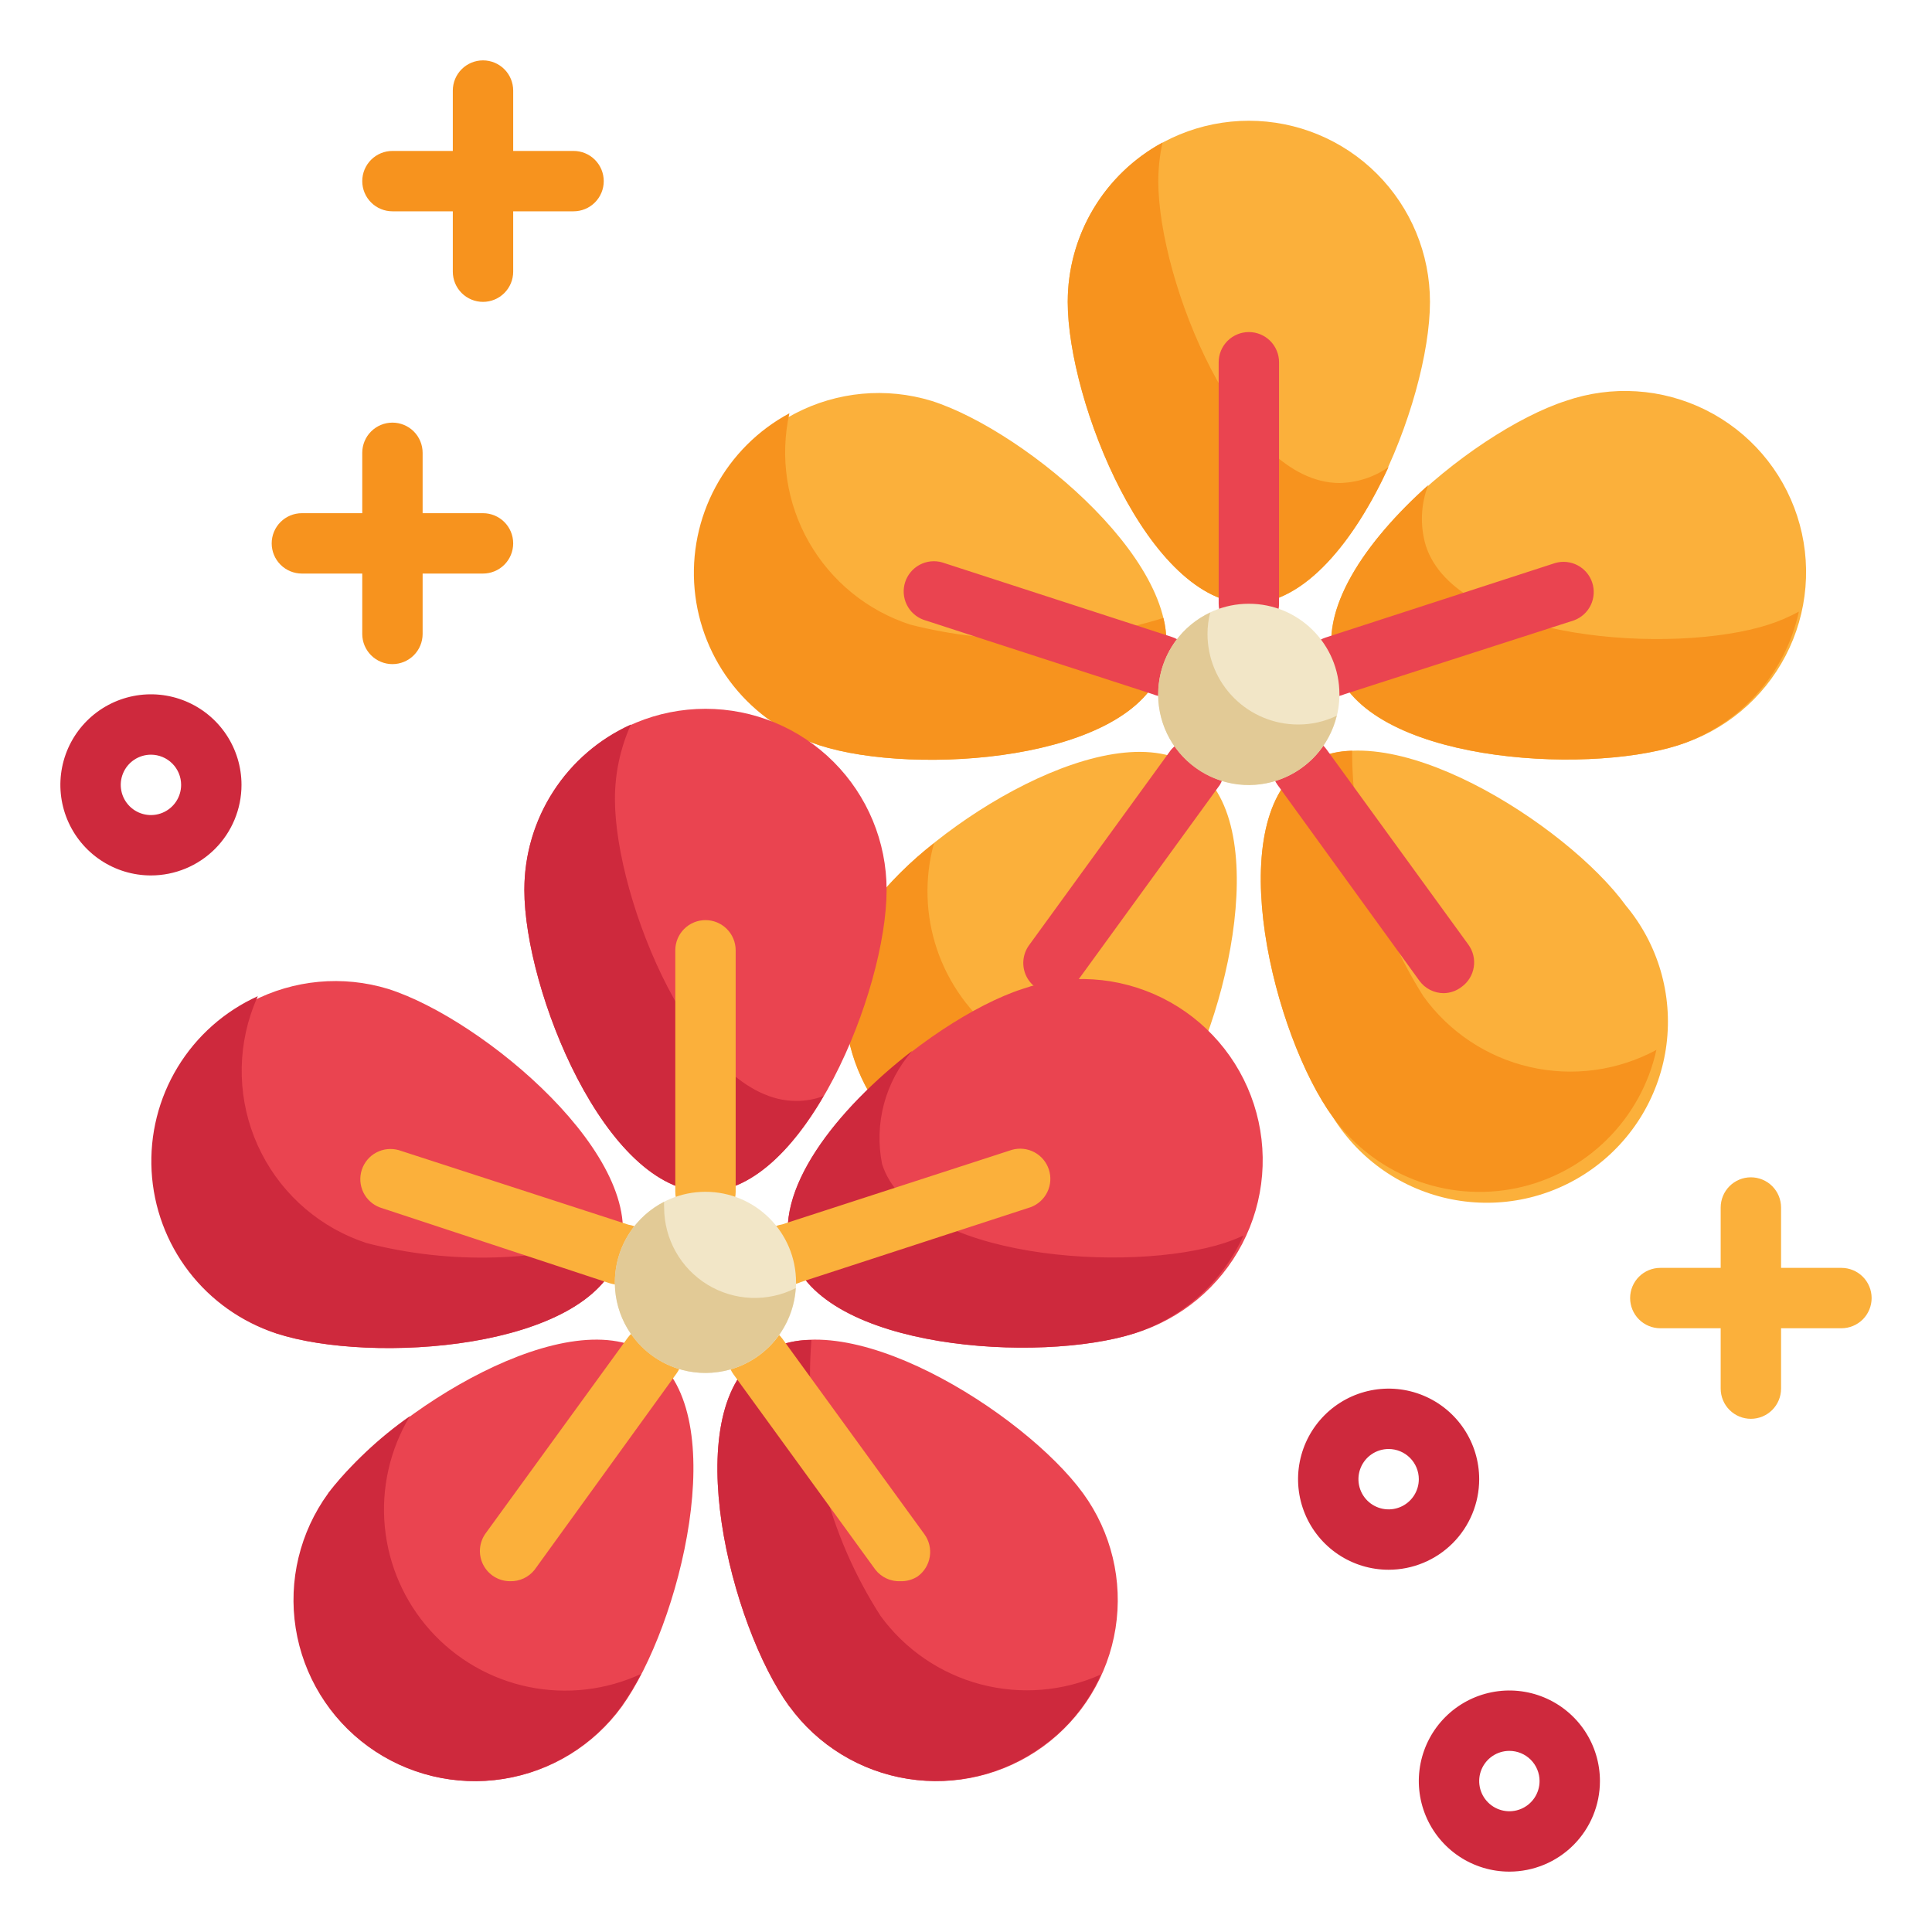<svg width="512" height="512" viewBox="0 0 512 512" fill="none" xmlns="http://www.w3.org/2000/svg">
<path d="M378.96 80C378.96 106.48 357.44 160 330.96 160C304.48 160 282.96 106.48 282.96 80C282.96 67.27 288.017 55.061 297.019 46.059C306.021 37.057 318.23 32 330.96 32C343.69 32 355.899 37.057 364.901 46.059C373.903 55.061 378.96 67.27 378.96 80Z" fill="#FBB03B"/>
<path d="M246.88 106.24C272.08 114.24 316.32 151.36 308.08 176.56C299.84 201.76 242.4 205.68 217.2 197.52C205.311 193.413 195.509 184.803 189.903 173.542C184.297 162.282 183.335 149.27 187.225 137.308C191.114 125.346 199.544 115.388 210.701 109.578C221.858 103.768 234.849 102.569 246.88 106.24Z" fill="#FBB03B"/>
<path d="M230.96 240C246.56 218.56 295.36 187.92 316.8 203.52C338.24 219.12 324.24 274.96 308.8 296.4C301.021 305.726 289.997 311.757 277.948 313.277C265.899 314.797 253.721 311.693 243.87 304.591C234.018 297.489 227.225 286.917 224.859 275.005C222.493 263.093 224.731 250.728 231.12 240.4L230.96 240Z" fill="#FBB03B"/>
<path d="M353.2 296C337.6 274.56 323.6 218.64 345.2 203.12C366.8 187.6 415.28 218.48 430.88 240C435.1 245.06 438.233 250.934 440.085 257.257C441.936 263.58 442.466 270.217 441.641 276.753C440.817 283.29 438.655 289.587 435.291 295.252C431.927 300.917 427.433 305.829 422.089 309.682C416.744 313.535 410.664 316.247 404.226 317.648C397.788 319.049 391.13 319.109 384.668 317.826C378.206 316.542 372.077 313.942 366.663 310.187C361.249 306.432 356.666 301.603 353.2 296Z" fill="#FBB03B"/>
<path d="M444.64 197.52C419.44 205.52 361.92 201.76 353.76 176.56C345.6 151.36 389.76 114.4 414.96 106.24C420.987 104.158 427.369 103.298 433.733 103.71C440.097 104.122 446.315 105.798 452.023 108.64C457.732 111.482 462.817 115.433 466.982 120.262C471.147 125.092 474.307 130.702 476.279 136.767C478.251 142.831 478.995 149.228 478.467 155.583C477.939 161.938 476.15 168.125 473.204 173.781C470.259 179.437 466.216 184.449 461.311 188.525C456.407 192.601 450.739 195.659 444.64 197.52Z" fill="#FBB03B"/>
<path d="M368 123.76C359.04 143.2 345.76 160 330.96 160C304.4 160 282.96 106.48 282.96 80C282.952 71.349 285.282 62.856 289.704 55.421C294.126 47.986 300.475 41.883 308.08 37.76C307.341 41.123 306.965 44.556 306.96 48C306.96 74.48 328.4 128 354.96 128C359.633 127.923 364.176 126.446 368 123.76ZM308.08 176.56C300.08 201.76 242.4 205.68 217.2 197.52C208.231 194.638 200.308 189.18 194.419 181.826C188.53 174.473 184.935 165.549 184.082 156.167C183.229 146.785 185.156 137.359 189.622 129.064C194.089 120.769 200.898 113.972 209.2 109.52C206.627 121.161 208.478 133.344 214.393 143.695C220.308 154.047 229.864 161.827 241.2 165.52C263.303 171.176 286.544 170.566 308.32 163.76C309.401 167.969 309.318 172.394 308.08 176.56ZM318.64 277.2C316.08 283.848 312.722 290.161 308.64 296C300.861 305.326 289.836 311.357 277.787 312.877C265.738 314.397 253.561 311.293 243.709 304.191C233.858 297.089 227.065 286.517 224.699 274.605C222.333 262.693 224.57 250.327 230.96 240C235.754 233.799 241.319 228.234 247.52 223.44C244.963 232.702 245.245 242.518 248.329 251.619C251.412 260.719 257.156 268.684 264.817 274.484C272.478 280.284 281.704 283.651 291.299 284.149C300.895 284.647 310.42 282.254 318.64 277.28V277.2ZM438.96 278.24C436.961 287.276 432.392 295.541 425.804 302.04C419.216 308.54 410.89 312.996 401.827 314.873C392.765 316.749 383.354 315.966 374.727 312.618C366.099 309.269 358.624 303.498 353.2 296C337.6 274.56 323.6 218.64 345.2 203.12C349.054 200.442 353.628 198.992 358.32 198.96C358.393 221.981 364.935 244.518 377.2 264C384.007 273.472 394.03 280.142 405.396 282.763C416.762 285.383 428.693 283.775 438.96 278.24ZM476.72 162.08C474.942 170.266 471.053 177.844 465.44 184.061C459.826 190.278 452.683 194.918 444.72 197.52C419.52 205.52 362 201.76 353.84 176.56C349.04 161.92 361.84 143.44 378.48 128.56C376.51 133.677 376.285 139.302 377.84 144.56C385.84 169.76 443.52 173.68 468.72 165.52C471.491 164.632 474.17 163.48 476.72 162.08Z" fill="#F7931E"/>
<path d="M330.961 168C328.839 168 326.804 167.157 325.304 165.657C323.804 164.157 322.961 162.122 322.961 160V96C322.961 93.878 323.804 91.843 325.304 90.343C326.804 88.843 328.839 88 330.961 88C333.083 88 335.117 88.843 336.618 90.343C338.118 91.843 338.961 93.878 338.961 96V160C338.961 162.122 338.118 164.157 336.618 165.657C335.117 167.157 333.083 168 330.961 168ZM308.081 184.56C307.227 184.527 306.386 184.337 305.601 184L244.721 164.24C242.779 163.525 241.189 162.084 240.286 160.222C239.384 158.359 239.238 156.219 239.88 154.251C240.522 152.283 241.902 150.641 243.73 149.669C245.557 148.698 247.69 148.472 249.681 149.04L310.561 168.8C312.367 169.394 313.902 170.611 314.892 172.234C315.882 173.856 316.262 175.779 315.964 177.656C315.665 179.533 314.708 181.243 313.264 182.479C311.819 183.715 309.982 184.396 308.081 184.4V184.56ZM279.201 263.2C277.722 263.204 276.271 262.798 275.009 262.026C273.747 261.255 272.723 260.149 272.052 258.831C271.38 257.514 271.088 256.035 271.206 254.561C271.324 253.087 271.848 251.674 272.721 250.48L310.321 198.72C311.623 197.199 313.448 196.222 315.435 195.981C317.422 195.741 319.427 196.253 321.055 197.419C322.683 198.584 323.814 200.318 324.226 202.276C324.638 204.235 324.301 206.278 323.281 208L285.681 259.76C284.954 260.809 283.986 261.668 282.859 262.267C281.731 262.865 280.477 263.185 279.201 263.2ZM382.641 263.2C381.379 263.203 380.133 262.908 379.007 262.338C377.881 261.768 376.906 260.939 376.161 259.92L338.561 208C337.309 206.281 336.791 204.136 337.121 202.035C337.451 199.935 338.602 198.052 340.321 196.8C342.04 195.548 344.185 195.03 346.285 195.36C348.386 195.69 350.269 196.841 351.521 198.56L389.121 250.32C389.743 251.17 390.191 252.135 390.439 253.159C390.687 254.182 390.731 255.245 390.567 256.286C390.404 257.326 390.036 258.324 389.486 259.223C388.936 260.121 388.214 260.902 387.361 261.52C386.008 262.571 384.354 263.16 382.641 263.2ZM353.761 184.56C351.86 184.556 350.023 183.875 348.578 182.639C347.134 181.403 346.177 179.693 345.878 177.816C345.58 175.939 345.959 174.016 346.949 172.394C347.94 170.771 349.475 169.554 351.281 168.96L412.161 149.2C414.151 148.632 416.285 148.858 418.112 149.829C419.94 150.801 421.32 152.443 421.962 154.411C422.604 156.379 422.458 158.519 421.556 160.382C420.653 162.244 419.063 163.685 417.121 164.4L356.241 184C355.457 184.343 354.616 184.533 353.761 184.56ZM234.961 235.84C234.961 262.4 213.441 315.84 186.961 315.84C160.481 315.84 138.961 262.4 138.961 235.84C138.961 223.11 144.018 210.901 153.02 201.899C162.022 192.897 174.231 187.84 186.961 187.84C199.691 187.84 211.9 192.897 220.902 201.899C229.904 210.901 234.961 223.11 234.961 235.84Z" fill="#EA4450"/>
<path d="M102.88 262.08C128.08 270.08 172.32 307.2 164.08 332.48C155.84 357.76 98.4 361.6 73.2 353.36C61.311 349.253 51.508 340.643 45.903 329.382C40.297 318.122 39.335 305.11 43.224 293.148C47.114 281.185 55.544 271.228 66.701 265.418C77.858 259.607 90.849 258.409 102.88 262.08Z" fill="#EA4450"/>
<path d="M86.96 395.76C102.96 374.32 151.36 343.68 172.8 359.28C194.24 374.88 180.24 430.8 164.8 452.24C161.091 457.341 156.415 461.661 151.036 464.954C145.658 468.247 139.684 470.449 133.455 471.433C120.875 473.421 108.021 470.33 97.72 462.84C87.419 455.35 80.515 444.075 78.527 431.495C76.539 418.916 79.63 406.061 87.12 395.76H86.96Z" fill="#EA4450"/>
<path d="M209.201 452.24C193.601 430.8 179.601 374.88 201.201 359.28C222.801 343.68 271.441 374.32 287.041 395.76C294.53 406.061 297.621 418.916 295.633 431.495C293.645 444.075 286.742 455.35 276.441 462.84C271.34 466.549 265.559 469.216 259.428 470.691C253.296 472.165 246.934 472.417 240.705 471.433C228.125 469.445 216.85 462.541 209.361 452.24H209.201Z" fill="#EA4450"/>
<path d="M300.641 353.36C275.441 361.36 217.921 357.68 209.761 332.48C201.601 307.28 245.761 270.24 270.961 262.08C276.988 259.998 283.37 259.138 289.734 259.55C296.098 259.962 302.316 261.638 308.024 264.48C313.733 267.322 318.818 271.273 322.983 276.103C327.148 280.932 330.308 286.543 332.28 292.607C334.252 298.672 334.996 305.068 334.468 311.424C333.94 317.779 332.151 323.965 329.205 329.621C326.26 335.277 322.217 340.289 317.312 344.365C312.408 348.441 306.74 351.499 300.641 353.36Z" fill="#EA4450"/>
<path d="M218.24 290.48C209.84 304.96 198.88 315.84 186.96 315.84C160.4 315.84 138.96 262.4 138.96 235.84C138.941 226.588 141.597 217.528 146.607 209.751C151.617 201.973 158.768 195.809 167.2 192C164.4 198.211 162.955 204.947 162.96 211.76C162.96 238.32 184.4 291.76 210.96 291.76C213.443 291.768 215.908 291.335 218.24 290.48ZM165.04 327.44C164.967 329.158 164.644 330.856 164.08 332.48C156.08 357.68 98.4 361.6 73.2 353.36C64.001 350.355 55.926 344.64 50.033 336.965C44.139 329.29 40.704 320.013 40.176 310.35C39.648 300.688 42.053 291.092 47.076 282.82C52.098 274.549 59.503 267.989 68.32 264C67.597 265.62 66.956 267.276 66.4 268.96C62.466 281.065 63.501 294.236 69.277 305.577C75.052 316.919 85.096 325.502 97.2 329.44C119.55 335.173 143.065 334.479 165.04 327.44ZM169.92 443.6C168.34 446.586 166.576 449.472 164.64 452.24C160.931 457.341 156.254 461.661 150.876 464.954C145.498 468.247 139.524 470.448 133.295 471.433C120.715 473.421 107.861 470.33 97.56 462.84C87.259 455.35 80.355 444.075 78.367 431.495C76.379 418.915 79.47 406.061 86.96 395.76C93.143 387.907 100.448 381.007 108.64 375.28C103.342 384.08 101.006 394.347 101.977 404.572C102.947 414.797 107.172 424.442 114.03 432.088C120.888 439.734 130.018 444.979 140.078 447.051C150.138 449.123 160.598 447.913 169.92 443.6ZM291.76 443.76C288.377 451.377 283.019 457.951 276.24 462.8C265.948 470.287 253.105 473.38 240.533 471.4C227.962 469.42 216.691 462.528 209.2 452.24C193.6 430.8 179.6 374.88 201.2 359.28C205.276 356.504 210.108 355.052 215.04 355.12C212.964 380.843 219.401 406.535 233.36 428.24C239.842 437.127 249.18 443.518 259.811 446.343C270.442 449.168 281.721 448.256 291.76 443.76ZM329.52 327.44C326.775 333.533 322.789 338.985 317.816 343.449C312.843 347.912 306.992 351.288 300.64 353.36C275.44 361.36 217.92 357.68 209.76 332.48C204.24 315.68 222 293.68 241.76 278.48C238.216 282.533 235.651 287.346 234.264 292.548C232.877 297.75 232.704 303.201 233.76 308.48C241.76 333.68 299.44 337.6 324.64 329.36C326.298 328.803 327.927 328.162 329.52 327.44Z" fill="#CE293D"/>
<path d="M186.96 323.84C184.838 323.84 182.803 322.997 181.303 321.497C179.803 319.996 178.96 317.962 178.96 315.84V251.84C178.96 249.718 179.803 247.683 181.303 246.183C182.803 244.683 184.838 243.84 186.96 243.84C189.082 243.84 191.116 244.683 192.617 246.183C194.117 247.683 194.96 249.718 194.96 251.84V315.84C194.96 317.962 194.117 319.996 192.617 321.497C191.116 322.997 189.082 323.84 186.96 323.84ZM164.08 340.48C163.239 340.458 162.405 340.323 161.6 340.08L100.72 320C98.777 319.285 97.188 317.844 96.285 315.982C95.382 314.119 95.237 311.979 95.879 310.011C96.521 308.043 97.901 306.401 99.729 305.429C101.556 304.457 103.689 304.232 105.68 304.8L166.56 324.56C168.682 324.889 170.586 326.047 171.853 327.78C173.121 329.513 173.649 331.678 173.32 333.8C172.991 335.922 171.833 337.826 170.1 339.094C168.367 340.361 166.202 340.889 164.08 340.56V340.48ZM135.2 419.04C133.721 419.044 132.27 418.637 131.008 417.866C129.746 417.095 128.722 415.989 128.051 414.671C127.379 413.353 127.086 411.875 127.205 410.401C127.323 408.927 127.847 407.514 128.72 406.32L166.32 354.56C166.938 353.707 167.719 352.985 168.617 352.435C169.516 351.884 170.514 351.517 171.554 351.353C172.595 351.19 173.658 351.233 174.681 351.482C175.705 351.73 176.67 352.178 177.52 352.8C178.373 353.418 179.095 354.199 179.645 355.097C180.195 355.996 180.563 356.994 180.726 358.034C180.89 359.075 180.846 360.138 180.598 361.161C180.35 362.185 179.902 363.15 179.28 364L141.68 416C140.91 416.975 139.924 417.757 138.799 418.285C137.674 418.813 136.442 419.071 135.2 419.04ZM238.64 419.04C237.371 419.097 236.107 418.85 234.953 418.322C233.798 417.793 232.786 416.997 232 416L194.4 364.24C193.778 363.39 193.33 362.425 193.082 361.401C192.833 360.378 192.79 359.315 192.953 358.274C193.117 357.234 193.484 356.236 194.035 355.337C194.585 354.439 195.307 353.658 196.16 353.04C197.01 352.418 197.975 351.97 198.998 351.722C200.022 351.473 201.085 351.43 202.125 351.593C203.166 351.757 204.164 352.124 205.062 352.675C205.961 353.225 206.741 353.947 207.36 354.8L244.96 406.56C245.582 407.41 246.03 408.375 246.278 409.398C246.526 410.422 246.57 411.485 246.406 412.525C246.243 413.566 245.875 414.564 245.325 415.462C244.775 416.361 244.053 417.141 243.2 417.76C241.844 418.637 240.254 419.083 238.64 419.04ZM209.76 340.48C207.638 340.809 205.473 340.281 203.74 339.014C202.007 337.746 200.849 335.842 200.52 333.72C200.191 331.598 200.718 329.433 201.986 327.7C203.254 325.967 205.158 324.809 207.28 324.48L268.16 304.72C270.15 304.152 272.283 304.377 274.111 305.349C275.939 306.321 277.318 307.963 277.961 309.931C278.603 311.899 278.457 314.039 277.554 315.902C276.652 317.764 275.062 319.205 273.12 319.92L212.24 339.76C211.452 340.118 210.617 340.361 209.76 340.48Z" fill="#FBB03B"/>
<path d="M128 80C125.878 80 123.843 79.157 122.343 77.657C120.843 76.157 120 74.122 120 72V24C120 21.878 120.843 19.843 122.343 18.343C123.843 16.843 125.878 16 128 16C130.122 16 132.157 16.843 133.657 18.343C135.157 19.843 136 21.878 136 24V72C136 74.122 135.157 76.157 133.657 77.657C132.157 79.157 130.122 80 128 80Z" fill="#F7931E"/>
<path d="M152 56H104C101.878 56 99.843 55.157 98.343 53.657C96.843 52.157 96 50.122 96 48C96 45.878 96.843 43.843 98.343 42.343C99.843 40.843 101.878 40 104 40H152C154.122 40 156.157 40.843 157.657 42.343C159.157 43.843 160 45.878 160 48C160 50.122 159.157 52.157 157.657 53.657C156.157 55.157 154.122 56 152 56ZM104 176C101.878 176 99.843 175.157 98.343 173.657C96.843 172.157 96 170.122 96 168V120C96 117.878 96.843 115.843 98.343 114.343C99.843 112.843 101.878 112 104 112C106.122 112 108.157 112.843 109.657 114.343C111.157 115.843 112 117.878 112 120V168C112 170.122 111.157 172.157 109.657 173.657C108.157 175.157 106.122 176 104 176Z" fill="#F7931E"/>
<path d="M128 152H80C77.878 152 75.843 151.157 74.343 149.657C72.843 148.157 72 146.122 72 144C72 141.878 72.843 139.843 74.343 138.343C75.843 136.843 77.878 136 80 136H128C130.122 136 132.157 136.843 133.657 138.343C135.157 139.843 136 141.878 136 144C136 146.122 135.157 148.157 133.657 149.657C132.157 151.157 130.122 152 128 152Z" fill="#F7931E"/>
<path d="M464 376C461.878 376 459.843 375.157 458.343 373.657C456.843 372.157 456 370.122 456 368V320C456 317.878 456.843 315.843 458.343 314.343C459.843 312.843 461.878 312 464 312C466.122 312 468.157 312.843 469.657 314.343C471.157 315.843 472 317.878 472 320V368C472 370.122 471.157 372.157 469.657 373.657C468.157 375.157 466.122 376 464 376Z" fill="#FBB03B"/>
<path d="M488 352H440C437.878 352 435.843 351.157 434.343 349.657C432.843 348.157 432 346.122 432 344C432 341.878 432.843 339.843 434.343 338.343C435.843 336.843 437.878 336 440 336H488C490.122 336 492.157 336.843 493.657 338.343C495.157 339.843 496 341.878 496 344C496 346.122 495.157 348.157 493.657 349.657C492.157 351.157 490.122 352 488 352Z" fill="#FBB03B"/>
<path d="M400 496C395.253 496 390.613 494.592 386.666 491.955C382.72 489.318 379.643 485.57 377.827 481.184C376.01 476.799 375.535 471.973 376.461 467.318C377.387 462.662 379.673 458.386 383.029 455.029C386.386 451.673 390.662 449.387 395.318 448.461C399.973 447.535 404.799 448.01 409.184 449.827C413.57 451.643 417.318 454.72 419.955 458.666C422.592 462.613 424 467.253 424 472C424 478.365 421.471 484.47 416.971 488.971C412.47 493.471 406.365 496 400 496ZM400 464C398.418 464 396.871 464.469 395.555 465.348C394.24 466.227 393.214 467.477 392.609 468.939C392.003 470.4 391.845 472.009 392.154 473.561C392.462 475.113 393.224 476.538 394.343 477.657C395.462 478.776 396.887 479.538 398.439 479.846C399.991 480.155 401.6 479.997 403.061 479.391C404.523 478.786 405.773 477.76 406.652 476.445C407.531 475.129 408 473.582 408 472C408 469.878 407.157 467.843 405.657 466.343C404.157 464.843 402.122 464 400 464ZM368 416C363.253 416 358.613 414.592 354.666 411.955C350.72 409.318 347.643 405.57 345.827 401.184C344.01 396.799 343.535 391.973 344.461 387.318C345.387 382.662 347.673 378.386 351.029 375.029C354.386 371.673 358.662 369.387 363.318 368.461C367.973 367.535 372.799 368.01 377.184 369.827C381.57 371.643 385.318 374.72 387.955 378.666C390.592 382.613 392 387.253 392 392C392 398.365 389.471 404.47 384.971 408.971C380.47 413.471 374.365 416 368 416ZM368 384C366.418 384 364.871 384.469 363.555 385.348C362.24 386.227 361.214 387.477 360.609 388.939C360.003 390.4 359.845 392.009 360.154 393.561C360.462 395.113 361.224 396.538 362.343 397.657C363.462 398.776 364.887 399.538 366.439 399.846C367.991 400.155 369.6 399.997 371.061 399.391C372.523 398.786 373.773 397.76 374.652 396.445C375.531 395.129 376 393.582 376 392C376 389.878 375.157 387.843 373.657 386.343C372.157 384.843 370.122 384 368 384ZM40 232C35.253 232 30.613 230.592 26.666 227.955C22.72 225.318 19.643 221.57 17.827 217.184C16.01 212.799 15.535 207.973 16.461 203.318C17.387 198.662 19.673 194.386 23.029 191.029C26.386 187.673 30.662 185.387 35.318 184.461C39.973 183.535 44.799 184.01 49.184 185.827C53.57 187.643 57.318 190.72 59.955 194.666C62.592 198.613 64 203.253 64 208C64 214.365 61.471 220.47 56.971 224.971C52.47 229.471 46.365 232 40 232ZM40 200C38.418 200 36.871 200.469 35.556 201.348C34.24 202.227 33.215 203.477 32.609 204.939C32.004 206.4 31.845 208.009 32.154 209.561C32.462 211.113 33.224 212.538 34.343 213.657C35.462 214.776 36.887 215.538 38.439 215.846C39.991 216.155 41.6 215.997 43.062 215.391C44.523 214.786 45.773 213.76 46.652 212.445C47.531 211.129 48 209.582 48 208C48 205.878 47.157 203.843 45.657 202.343C44.157 200.843 42.122 200 40 200Z" fill="#CE293D"/>
<path d="M330.96 208C344.215 208 354.96 197.255 354.96 184C354.96 170.745 344.215 160 330.96 160C317.705 160 306.96 170.745 306.96 184C306.96 197.255 317.705 208 330.96 208Z" fill="#F2E6C7"/>
<path d="M354.24 189.68C353.288 193.625 351.351 197.265 348.61 200.258C345.869 203.251 342.414 205.5 338.567 206.795C334.72 208.09 330.608 208.388 326.615 207.662C322.622 206.935 318.878 205.208 315.734 202.642C312.59 200.076 310.148 196.754 308.637 192.987C307.125 189.22 306.593 185.132 307.092 181.104C307.59 177.076 309.101 173.24 311.485 169.955C313.868 166.67 317.046 164.043 320.72 162.32C320.24 164.175 319.998 166.084 320 168C320 174.365 322.529 180.47 327.03 184.97C331.531 189.471 337.635 192 344 192C347.546 192.019 351.049 191.226 354.24 189.68Z" fill="#E2CA96"/>
<path d="M186.96 363.84C200.215 363.84 210.96 353.095 210.96 339.84C210.96 326.585 200.215 315.84 186.96 315.84C173.705 315.84 162.96 326.585 162.96 339.84C162.96 353.095 173.705 363.84 186.96 363.84Z" fill="#F2E6C7"/>
<path d="M210.88 341.36C210.615 345.552 209.255 349.601 206.935 353.103C204.615 356.605 201.417 359.436 197.66 361.315C193.903 363.193 189.718 364.052 185.525 363.807C181.332 363.561 177.276 362.22 173.764 359.916C170.252 357.612 167.406 354.426 165.51 350.678C163.615 346.929 162.736 342.749 162.963 338.555C163.189 334.36 164.512 330.299 166.8 326.776C169.088 323.253 172.26 320.393 176 318.48C175.96 318.986 175.96 319.494 176 320C176.006 324.102 177.062 328.134 179.07 331.712C181.077 335.289 183.968 338.293 187.466 340.435C190.965 342.577 194.954 343.787 199.053 343.949C203.152 344.111 207.224 343.22 210.88 341.36Z" fill="#E2CA96"/>
</svg>
